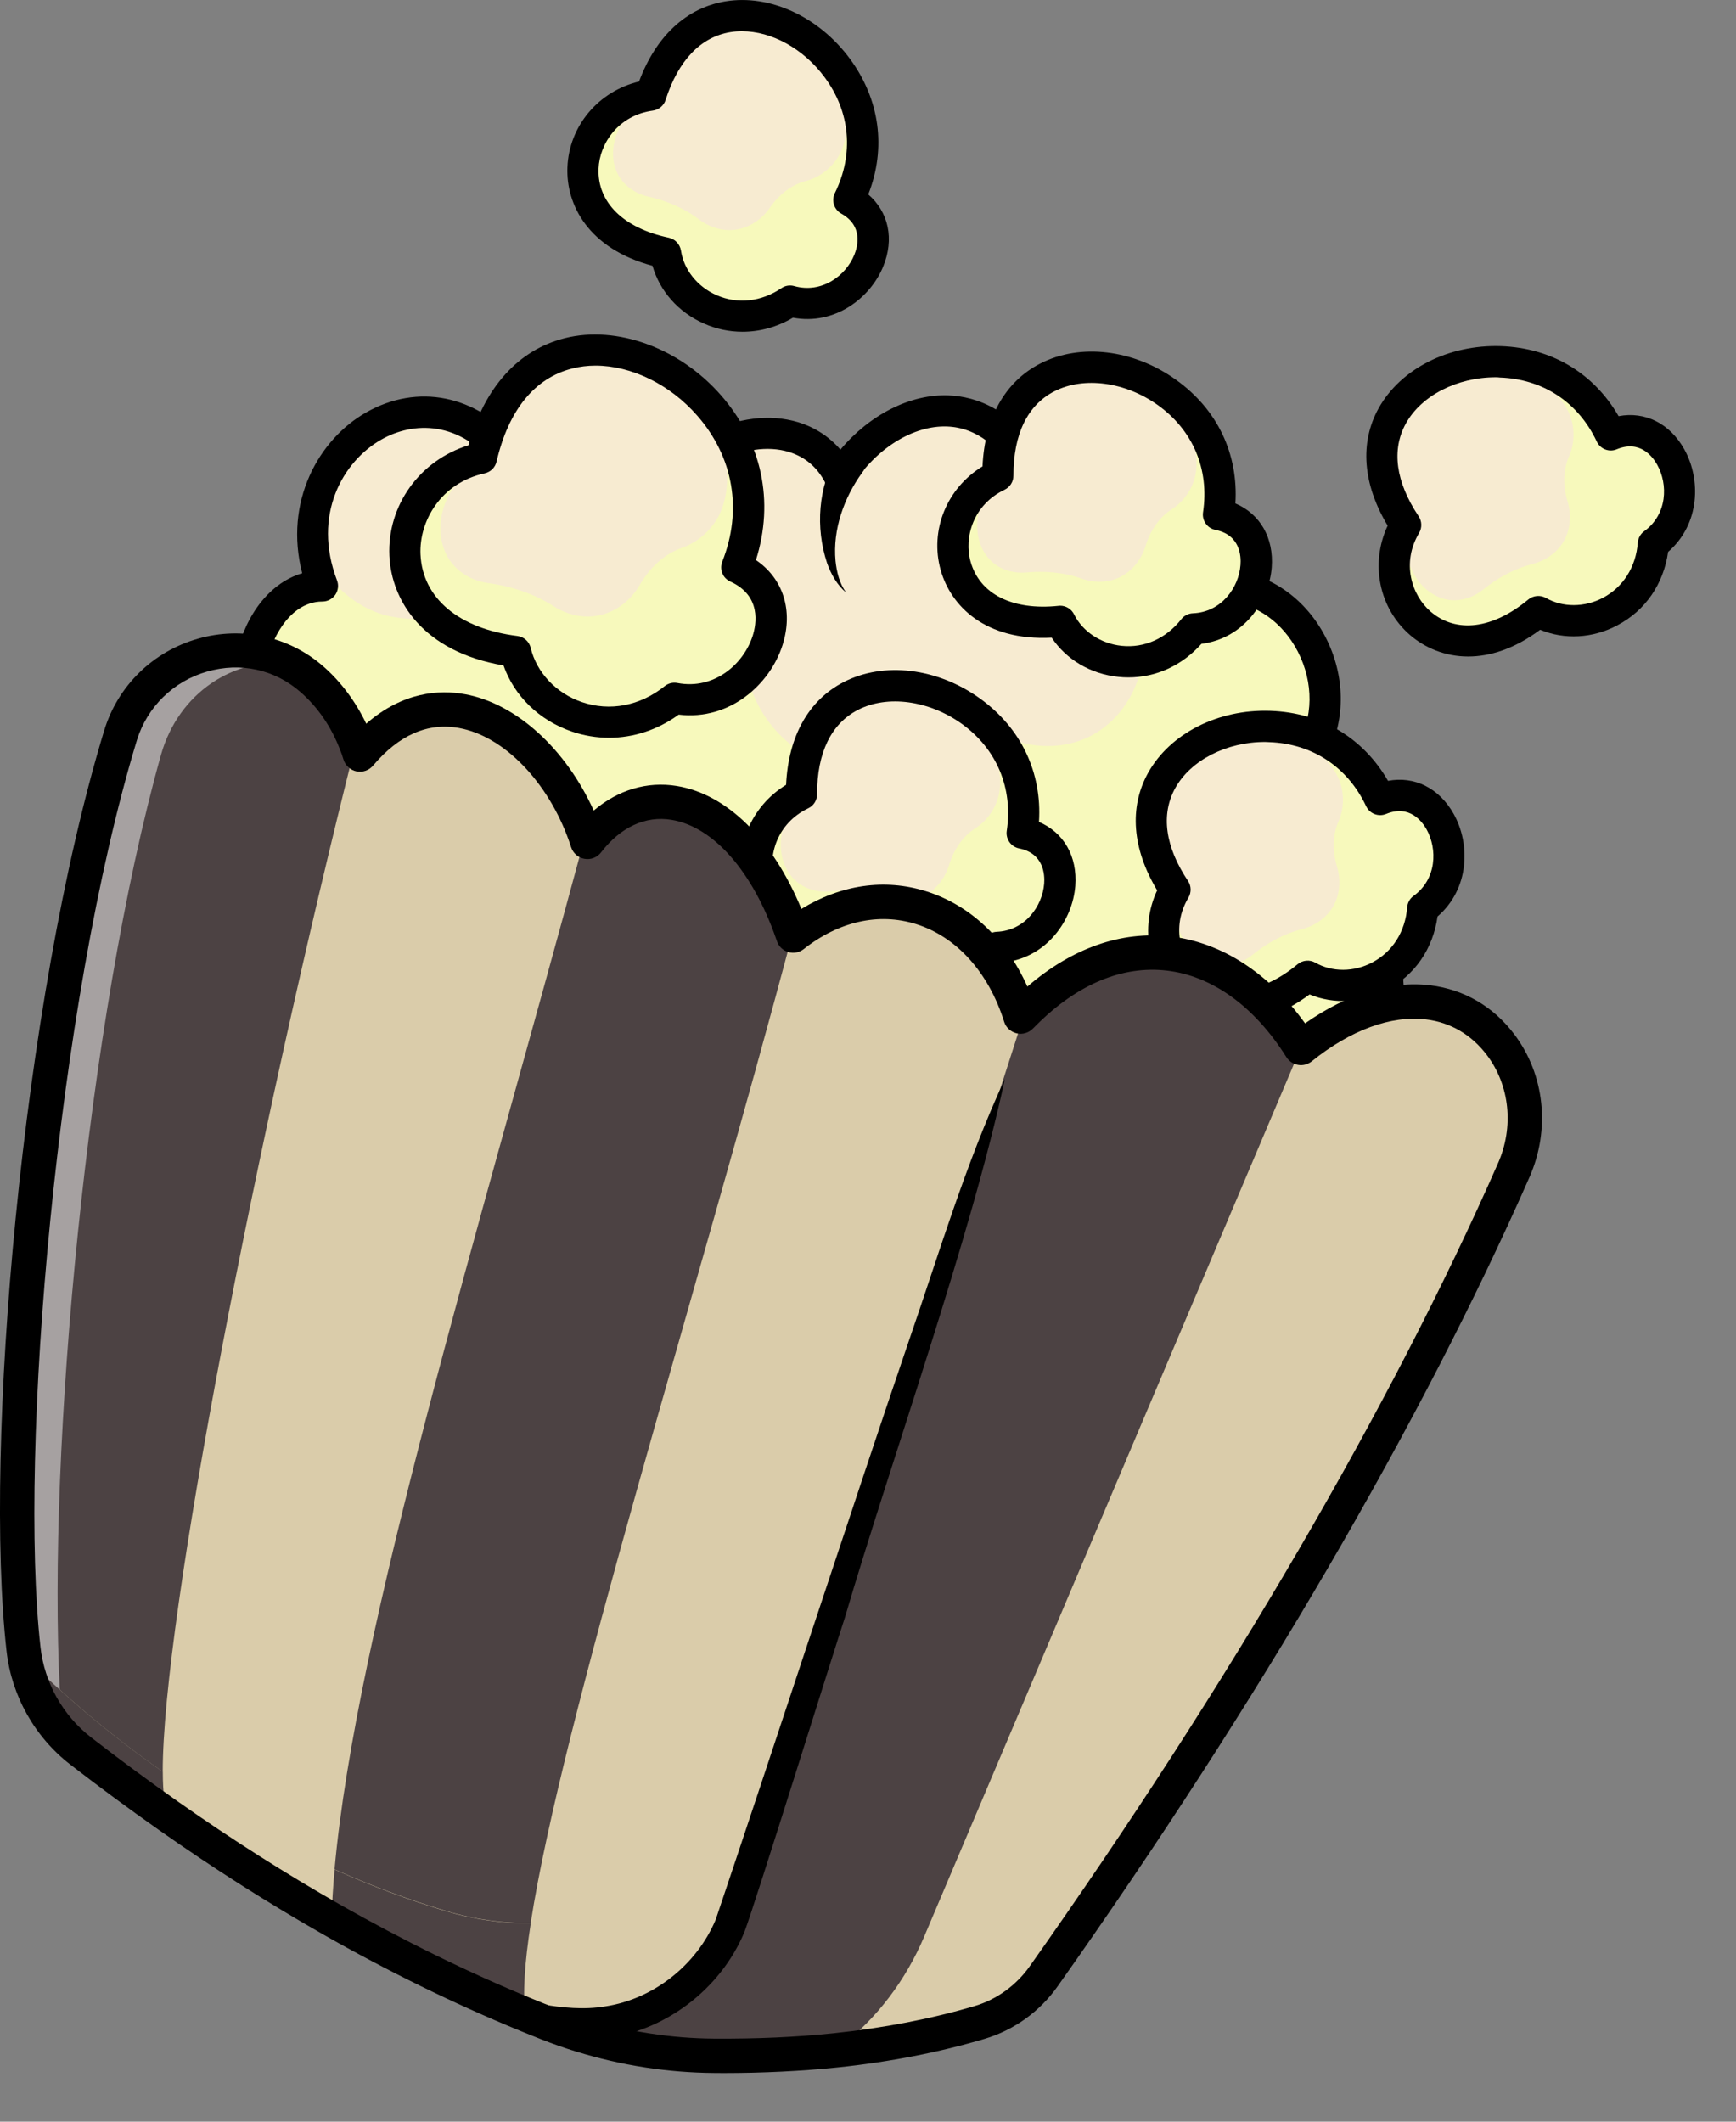 <svg width="27" height="33" viewBox="0 0 27 33" fill="none" xmlns="http://www.w3.org/2000/svg">
<rect x="0" y="0" width="27" height="33" fill="#808080" stroke="none"/>
<path d="M21.733 17.556L12.865 17.12L3.223 14.111L3.95 11.2C3.659 10.375 4.143 9.113 5.016 9.113C4.86 8.704 4.831 8.311 4.894 7.956C5.141 6.543 6.854 5.754 7.924 7.124L11.073 6.978C11.752 6.59 12.672 6.639 13.06 7.415C13.752 6.332 15.24 5.813 16.064 7.366L18.932 9.006L19.118 9.112C20.28 9.209 21.008 10.665 20.378 11.732L21.54 14.595L21.733 17.556Z" fill="#F7EBD1"/>
<path d="M21.733 17.561L12.865 17.125L3.223 14.115L3.95 11.204C3.659 10.38 4.143 9.118 5.016 9.118C4.86 8.709 4.831 8.316 4.894 7.961L4.945 7.986C4.695 8.689 5.355 9.447 6.086 9.59C6.817 9.731 7.556 9.447 8.246 9.169C8.162 9.952 8.787 10.719 9.558 10.879C10.329 11.038 11.158 10.636 11.594 9.979C11.507 10.809 12.085 11.66 12.889 11.884C13.692 12.108 14.627 11.68 14.982 10.924C15.394 11.553 16.303 11.79 16.968 11.444C17.635 11.098 17.964 10.218 17.689 9.518C18.152 9.562 18.631 9.366 18.931 9.012L19.117 9.118C20.279 9.215 21.006 10.671 20.377 11.738C20.541 12.143 20.706 12.548 20.87 12.953C21.094 13.502 21.317 14.051 21.54 14.601C21.604 15.588 21.669 16.574 21.733 17.561Z" fill="#F7F9BC"/>
<path d="M21.733 17.798C21.729 17.798 21.726 17.798 21.721 17.798L12.853 17.361C12.833 17.36 12.812 17.357 12.793 17.35L3.151 14.342C3.028 14.303 2.956 14.176 2.988 14.051L3.699 11.208C3.533 10.651 3.652 9.938 3.999 9.445C4.189 9.177 4.431 8.995 4.7 8.916C4.413 7.803 4.955 6.833 5.698 6.413C6.497 5.961 7.402 6.144 8.034 6.876L11.006 6.739C11.455 6.499 11.976 6.435 12.411 6.566C12.674 6.646 12.897 6.792 13.071 6.993C13.527 6.449 14.16 6.126 14.754 6.15C15.181 6.167 15.783 6.363 16.244 7.19L19.193 8.876C19.787 8.946 20.315 9.328 20.615 9.908C20.922 10.504 20.931 11.182 20.645 11.747L21.764 14.503C21.774 14.528 21.78 14.553 21.782 14.579L21.975 17.538C21.98 17.607 21.954 17.675 21.907 17.724C21.86 17.772 21.798 17.798 21.733 17.798ZM12.908 16.878L21.474 17.3L21.3 14.651L20.152 11.825C20.123 11.755 20.129 11.675 20.167 11.61C20.427 11.169 20.434 10.617 20.184 10.133C19.952 9.684 19.545 9.393 19.096 9.356C19.061 9.352 19.027 9.342 18.996 9.325L15.944 7.576C15.904 7.553 15.872 7.52 15.85 7.479C15.566 6.944 15.18 6.651 14.733 6.634C14.207 6.613 13.63 6.97 13.263 7.544C13.216 7.618 13.133 7.66 13.046 7.656C12.959 7.651 12.882 7.601 12.842 7.522C12.717 7.272 12.525 7.107 12.268 7.029C11.941 6.93 11.539 6.99 11.192 7.187C11.159 7.206 11.121 7.217 11.083 7.219L7.933 7.365C7.855 7.369 7.78 7.334 7.731 7.272C7.15 6.529 6.422 6.559 5.934 6.835C5.329 7.177 4.855 8.008 5.241 9.026C5.27 9.1 5.26 9.184 5.215 9.251C5.169 9.316 5.095 9.356 5.015 9.356C4.718 9.356 4.513 9.557 4.394 9.726C4.121 10.113 4.029 10.698 4.177 11.118C4.193 11.164 4.195 11.212 4.184 11.258L3.512 13.946L12.908 16.878Z" fill="black"/>
<path d="M13.408 7.353C13.128 7.739 12.949 8.236 12.995 8.725C13.013 8.894 13.053 9.068 13.159 9.216C13.02 9.1 12.925 8.932 12.863 8.757C12.681 8.206 12.724 7.579 13.018 7.065C13.213 6.772 13.624 7.073 13.408 7.353Z" fill="black"/>
<path d="M22.128 14.129C22.05 15.128 21.032 15.581 20.337 15.182C19.115 16.199 18.028 15.332 18.102 14.376C18.116 14.195 18.171 14.012 18.276 13.836C17.203 12.229 18.674 11.106 20.015 11.324C20.596 11.418 21.153 11.765 21.465 12.432C22.396 12.049 22.966 13.52 22.128 14.129Z" fill="#F7EBD1"/>
<path d="M22.128 14.133C22.05 15.132 21.032 15.585 20.337 15.186C19.115 16.203 18.027 15.336 18.101 14.38L18.29 14.113C18.263 14.501 18.516 14.909 18.894 14.999C19.096 15.048 19.316 14.983 19.476 14.854C19.705 14.668 19.964 14.524 20.251 14.451C20.444 14.402 20.62 14.284 20.725 14.114C20.841 13.925 20.858 13.689 20.794 13.478C20.724 13.244 20.721 12.992 20.82 12.77C20.913 12.56 20.91 12.295 20.808 12.084C20.638 11.736 20.282 11.519 19.924 11.376C19.953 11.359 19.983 11.342 20.014 11.328C20.595 11.422 21.152 11.769 21.465 12.437C22.395 12.053 22.966 13.524 22.128 14.133Z" fill="#F7F9BC"/>
<path d="M19.247 15.883C18.885 15.883 18.576 15.747 18.35 15.554C17.86 15.133 17.721 14.437 17.997 13.848C17.609 13.202 17.558 12.558 17.856 12.021C18.198 11.408 18.944 11.028 19.758 11.056C20.546 11.083 21.202 11.476 21.588 12.145C21.998 12.067 22.384 12.256 22.61 12.661C22.869 13.124 22.859 13.821 22.358 14.255C22.288 14.756 22.005 15.168 21.57 15.397C21.185 15.601 20.746 15.624 20.368 15.467C19.966 15.766 19.584 15.883 19.247 15.883ZM19.676 11.54C19.076 11.54 18.52 11.823 18.279 12.257C18.052 12.667 18.12 13.167 18.477 13.702C18.529 13.779 18.531 13.881 18.484 13.961C18.206 14.426 18.366 14.928 18.665 15.186C19.063 15.526 19.63 15.456 20.182 14.997C20.26 14.933 20.37 14.923 20.457 14.973C20.718 15.122 21.058 15.121 21.344 14.969C21.659 14.803 21.857 14.49 21.886 14.111C21.892 14.04 21.928 13.975 21.986 13.934C22.346 13.673 22.358 13.206 22.187 12.899C22.118 12.778 21.922 12.509 21.558 12.66C21.439 12.709 21.302 12.656 21.247 12.539C20.96 11.929 20.411 11.567 19.741 11.543C19.719 11.541 19.698 11.54 19.676 11.54Z" fill="black"/>
<path d="M15.508 14.733C14.89 15.521 13.792 15.333 13.434 14.614C11.854 14.781 11.429 13.457 12.021 12.703C12.133 12.56 12.282 12.437 12.465 12.35C12.462 10.417 14.308 10.3 15.303 11.225C15.734 11.626 16.006 12.223 15.896 12.953C16.882 13.15 16.543 14.692 15.508 14.733Z" fill="#F7EBD1"/>
<path d="M15.508 14.739C14.89 15.527 13.792 15.339 13.434 14.62C11.854 14.787 11.429 13.463 12.021 12.709L12.326 12.59C12.088 12.898 12.073 13.378 12.337 13.662C12.478 13.815 12.697 13.883 12.903 13.864C13.197 13.838 13.492 13.862 13.77 13.961C13.958 14.027 14.17 14.027 14.351 13.943C14.553 13.85 14.698 13.663 14.762 13.452C14.833 13.219 14.97 13.008 15.176 12.878C15.369 12.755 15.514 12.532 15.546 12.3C15.598 11.916 15.421 11.537 15.202 11.219C15.237 11.221 15.271 11.225 15.304 11.23C15.735 11.631 16.007 12.228 15.897 12.958C16.882 13.156 16.543 14.698 15.508 14.739Z" fill="#F7F9BC"/>
<path d="M14.497 15.489C14.445 15.489 14.393 15.487 14.341 15.481C13.907 15.437 13.53 15.213 13.303 14.871C12.266 14.924 11.732 14.375 11.576 13.822C11.401 13.2 11.673 12.544 12.226 12.207C12.261 11.454 12.575 10.89 13.121 10.609C13.745 10.287 14.576 10.387 15.239 10.862C15.88 11.322 16.208 12.013 16.159 12.784C16.543 12.947 16.759 13.317 16.724 13.78C16.682 14.31 16.287 14.884 15.631 14.967C15.329 15.304 14.927 15.489 14.497 15.489ZM13.435 14.375C13.526 14.375 13.611 14.427 13.652 14.51C13.786 14.778 14.069 14.966 14.391 14.999C14.746 15.036 15.084 14.884 15.318 14.586C15.362 14.53 15.429 14.497 15.499 14.493C15.944 14.476 16.212 14.094 16.24 13.744C16.251 13.605 16.234 13.272 15.85 13.196C15.723 13.17 15.639 13.05 15.658 12.922C15.757 12.255 15.502 11.649 14.957 11.257C14.448 10.893 13.801 10.805 13.344 11.041C12.927 11.255 12.707 11.709 12.708 12.353C12.708 12.447 12.655 12.532 12.57 12.572C12.083 12.806 11.936 13.312 12.043 13.692C12.184 14.196 12.696 14.452 13.41 14.377C13.418 14.375 13.426 14.375 13.435 14.375Z" fill="black"/>
<path d="M23.542 18.198C21.766 22.23 19.132 26.633 16.229 30.739C15.987 31.081 15.637 31.335 15.236 31.454C14.52 31.666 13.772 31.808 12.996 31.888C12.383 31.952 11.753 31.979 11.109 31.974C10.405 31.97 9.705 31.86 9.035 31.653C9.035 31.653 9.035 31.653 9.034 31.653C8.856 31.598 8.68 31.536 8.506 31.467C8.395 31.423 8.283 31.378 8.172 31.332C7.135 30.907 6.131 30.411 5.155 29.855C4.291 29.363 3.449 28.825 2.625 28.246C2.162 27.921 1.706 27.583 1.254 27.233C0.782 26.869 0.47 26.338 0.379 25.751C0.373 25.718 0.369 25.684 0.365 25.651C0.011 22.51 0.622 15.554 1.874 11.441C2.263 10.163 3.851 9.686 4.853 10.567C5.136 10.814 5.376 11.147 5.535 11.558C5.558 11.616 5.578 11.675 5.598 11.736C6.871 10.224 8.535 11.398 9.102 12.999C9.113 13.031 9.124 13.063 9.134 13.095C10.038 11.916 11.594 12.412 12.324 14.527C12.328 14.534 12.33 14.542 12.332 14.551C13.687 13.486 15.337 14.114 15.869 15.813C15.882 15.801 15.894 15.789 15.906 15.776L15.94 15.742C17.43 14.266 19.181 14.626 20.231 16.298C21.434 15.325 22.668 15.361 23.337 16.249C23.758 16.808 23.824 17.558 23.542 18.198Z" fill="#DACCAA"/>
<path d="M23.542 18.198C21.766 22.23 19.132 26.633 16.229 30.739C15.987 31.081 15.637 31.335 15.236 31.454C14.52 31.666 13.772 31.808 12.996 31.888C12.383 31.952 11.753 31.979 11.109 31.974C10.405 31.97 9.705 31.86 9.035 31.653C9.035 31.653 9.035 31.653 9.034 31.653C8.856 31.598 8.68 31.536 8.506 31.467C8.395 31.423 8.283 31.378 8.172 31.332C7.135 30.907 6.131 30.411 5.155 29.855C4.291 29.363 3.449 28.825 2.625 28.246C2.162 27.921 1.706 27.583 1.254 27.233C0.782 26.869 0.47 26.338 0.379 25.751C0.373 25.718 0.369 25.684 0.365 25.651C0.011 22.51 0.622 15.554 1.874 11.441C2.263 10.163 3.851 9.686 4.853 10.567C5.136 10.814 5.376 11.147 5.535 11.558C5.558 11.616 5.578 11.675 5.598 11.736C6.871 10.224 8.535 11.398 9.102 12.999C9.113 13.031 9.124 13.063 9.134 13.095C10.038 11.916 11.594 12.412 12.324 14.527C12.328 14.534 12.33 14.542 12.332 14.551C13.687 13.486 15.337 14.114 15.869 15.813C15.882 15.801 15.894 15.789 15.906 15.776L15.94 15.742C17.43 14.266 19.181 14.626 20.231 16.298C21.434 15.325 22.668 15.361 23.337 16.249C23.758 16.808 23.824 17.558 23.542 18.198Z" fill="#DACCAA"/>
<path d="M2.531 27.562C3.338 28.126 4.237 28.648 5.203 29.08C5.179 29.353 5.162 29.614 5.156 29.859C4.292 29.367 3.45 28.829 2.626 28.25C2.561 28.137 2.531 27.902 2.531 27.562Z" fill="#DACCAA"/>
<path d="M23.544 18.196C21.768 22.228 19.134 26.631 16.231 30.737C15.989 31.079 15.64 31.332 15.239 31.452C14.522 31.664 13.774 31.805 12.998 31.886C12.385 31.95 11.755 31.977 11.111 31.972C10.407 31.968 9.708 31.857 9.037 31.651C9.037 31.651 9.037 31.651 9.036 31.651C8.858 31.596 8.682 31.534 8.509 31.465C8.397 31.421 8.285 31.375 8.174 31.33C8.126 31.015 8.159 30.53 8.256 29.909C10.097 29.891 11.802 28.718 12.427 26.884C13.088 24.845 13.817 22.648 14.452 20.671C15.086 18.694 15.626 16.936 15.909 15.774L15.944 15.74C17.433 14.264 19.185 14.624 20.234 16.296C21.438 15.323 22.671 15.359 23.341 16.247C23.761 16.805 23.826 17.556 23.544 18.196Z" fill="#DACCAA"/>
<path d="M2.627 28.244C2.164 27.919 1.707 27.581 1.255 27.232C1.24 27.22 1.224 27.208 1.209 27.195C1.148 27.146 1.089 27.094 1.035 27.039C1.021 27.024 1.008 27.011 0.994 26.997C0.94 26.94 0.889 26.882 0.842 26.82C0.83 26.804 0.819 26.789 0.807 26.773C0.794 26.758 0.783 26.742 0.772 26.726C0.75 26.694 0.729 26.662 0.708 26.63C0.706 26.626 0.704 26.624 0.703 26.621C0.684 26.591 0.666 26.561 0.65 26.53C0.65 26.529 0.649 26.528 0.647 26.526C0.63 26.494 0.612 26.462 0.597 26.429C0.588 26.411 0.579 26.393 0.571 26.375C0.563 26.358 0.556 26.34 0.548 26.323C0.54 26.305 0.533 26.287 0.525 26.269C0.517 26.252 0.51 26.234 0.504 26.215C0.497 26.198 0.491 26.179 0.484 26.161C0.477 26.142 0.472 26.125 0.465 26.106C0.453 26.069 0.442 26.032 0.432 25.994C0.426 25.975 0.422 25.957 0.418 25.938C0.413 25.919 0.409 25.9 0.404 25.881C0.4 25.863 0.397 25.843 0.392 25.824C0.389 25.811 0.387 25.796 0.384 25.783C0.382 25.772 0.38 25.761 0.379 25.75C0.979 26.36 1.707 26.98 2.532 27.556C2.533 27.896 2.562 28.132 2.627 28.244Z" fill="#4C4243"/>
<path d="M5.534 11.559C3.978 17.742 2.529 25.186 2.531 27.557C1.706 26.98 0.979 26.361 0.379 25.751C0.373 25.718 0.369 25.684 0.365 25.651C0.011 22.51 0.622 15.554 1.874 11.441C2.263 10.163 3.851 9.686 4.853 10.567C5.135 10.816 5.375 11.148 5.534 11.559Z" fill="#4C4243"/>
<g opacity="0.5">
<path d="M2.503 11.744C2.778 10.763 3.656 10.219 4.501 10.324C3.513 9.801 2.219 10.303 1.873 11.44C0.621 15.553 0.011 22.509 0.365 25.65C0.369 25.683 0.373 25.718 0.378 25.751C0.552 25.927 0.736 26.105 0.93 26.28C0.739 22.591 1.349 15.857 2.503 11.744Z" fill="white"/>
</g>
<path d="M8.173 31.335C7.137 30.909 6.132 30.413 5.156 29.857C5.164 29.611 5.179 29.351 5.204 29.078C5.761 29.328 6.34 29.547 6.936 29.726C7.375 29.857 7.819 29.918 8.255 29.914C8.159 30.535 8.127 31.019 8.173 31.335Z" fill="#4C4243"/>
<path d="M12.325 14.526C10.825 20.183 8.737 26.776 8.254 29.91C7.819 29.915 7.375 29.854 6.936 29.722C6.34 29.543 5.761 29.325 5.203 29.075C5.539 25.345 7.434 19.195 9.102 12.998C9.113 13.03 9.124 13.062 9.134 13.095C10.039 11.914 11.595 12.41 12.325 14.526Z" fill="#4C4243"/>
<path d="M20.232 16.296L14.374 30.121C14.089 30.794 13.644 31.391 13.064 31.835C13.042 31.852 13.019 31.869 12.997 31.886C12.383 31.95 11.754 31.977 11.109 31.972C10.405 31.968 9.706 31.857 9.035 31.651C10.448 31.46 11.348 30.45 11.776 28.682L15.941 15.741C17.43 14.263 19.182 14.624 20.232 16.296Z" fill="#4C4243"/>
<path d="M11.254 32.243C11.206 32.243 11.157 32.243 11.107 32.242C10.385 32.237 9.665 32.126 8.968 31.911C8.965 31.91 8.96 31.909 8.957 31.908C8.778 31.853 8.599 31.79 8.411 31.716C8.298 31.672 8.186 31.625 8.073 31.58C7.057 31.162 6.032 30.66 5.025 30.087C4.177 29.604 3.319 29.059 2.475 28.465C2.017 28.143 1.552 27.8 1.093 27.445C0.542 27.019 0.18 26.377 0.102 25.682C-0.253 22.534 0.333 15.594 1.62 11.364C1.831 10.668 2.377 10.133 3.079 9.934C3.767 9.737 4.498 9.899 5.031 10.367C5.305 10.607 5.531 10.912 5.696 11.256C6.266 10.759 6.833 10.724 7.235 10.798C8.031 10.943 8.804 11.653 9.234 12.607C9.61 12.287 10.064 12.149 10.527 12.225C11.309 12.352 12.019 13.058 12.464 14.137C13.08 13.761 13.756 13.661 14.399 13.861C15.087 14.075 15.648 14.606 15.979 15.345C16.674 14.745 17.438 14.477 18.206 14.565C19 14.657 19.733 15.133 20.298 15.917C20.948 15.458 21.632 15.249 22.248 15.325C22.774 15.391 23.227 15.655 23.554 16.09C24.025 16.716 24.115 17.566 23.789 18.307C22.105 22.132 19.568 26.484 16.449 30.895C16.172 31.287 15.77 31.576 15.315 31.711C14.609 31.921 13.839 32.071 13.028 32.156C12.465 32.213 11.871 32.243 11.254 32.243ZM9.103 31.395C9.107 31.396 9.11 31.398 9.115 31.399C9.766 31.6 10.438 31.704 11.112 31.708C11.761 31.712 12.387 31.685 12.97 31.624C13.749 31.542 14.488 31.4 15.162 31.2C15.502 31.099 15.804 30.88 16.013 30.586C19.11 26.204 21.63 21.884 23.299 18.092C23.548 17.527 23.482 16.884 23.127 16.412C22.888 16.095 22.561 15.902 22.182 15.856C21.636 15.789 21.004 16.021 20.401 16.508C20.341 16.555 20.265 16.576 20.19 16.563C20.115 16.551 20.048 16.507 20.007 16.442C19.514 15.656 18.853 15.177 18.144 15.096C17.459 15.017 16.762 15.306 16.13 15.933C16.108 15.955 16.087 15.976 16.066 15.997C16 16.065 15.902 16.094 15.812 16.072C15.721 16.049 15.646 15.983 15.618 15.893C15.376 15.122 14.874 14.566 14.241 14.371C13.665 14.193 13.047 14.331 12.5 14.762C12.432 14.815 12.343 14.833 12.261 14.808C12.178 14.784 12.113 14.722 12.084 14.64L12.078 14.62C12.076 14.616 12.074 14.613 12.073 14.608C11.706 13.552 11.097 12.858 10.442 12.751C10.038 12.685 9.65 12.865 9.348 13.258C9.288 13.336 9.189 13.375 9.092 13.358C8.994 13.342 8.914 13.272 8.883 13.178C8.873 13.147 8.863 13.116 8.852 13.086C8.524 12.158 7.835 11.449 7.139 11.323C6.654 11.234 6.204 11.432 5.802 11.908C5.739 11.982 5.641 12.017 5.546 11.998C5.45 11.979 5.373 11.908 5.343 11.816C5.327 11.761 5.308 11.708 5.287 11.656C5.149 11.3 4.944 11.001 4.677 10.767C4.275 10.413 3.744 10.296 3.223 10.445C2.696 10.595 2.287 10.997 2.128 11.517C0.88 15.623 0.288 22.59 0.63 25.622C0.692 26.174 0.979 26.684 1.417 27.023C1.869 27.374 2.328 27.711 2.778 28.028C3.609 28.613 4.454 29.148 5.287 29.623C6.275 30.184 7.279 30.677 8.274 31.086C8.384 31.131 8.494 31.175 8.605 31.22C8.777 31.287 8.94 31.345 9.103 31.395Z" fill="black"/>
<path d="M8.413 31.172C8.748 31.228 9.083 31.262 9.417 31.206C10.17 31.09 10.835 30.56 11.131 29.858C11.94 27.463 13.309 23.279 14.126 20.884C14.602 19.509 15.012 18.112 15.629 16.781C15.101 19.246 13.863 22.703 13.142 25.154C12.964 25.693 11.743 29.616 11.579 30.047C11.203 30.951 10.321 31.613 9.348 31.711C9.011 31.746 8.661 31.707 8.332 31.65C8.331 31.651 8.413 31.172 8.413 31.172Z" fill="black"/>
<path d="M10.49 10.861C9.521 11.638 8.248 11.101 8.02 10.133C6.064 9.888 5.923 8.169 6.85 7.425C7.026 7.285 7.239 7.179 7.487 7.125C8.027 4.789 10.29 5.17 11.231 6.568C11.639 7.174 11.799 7.972 11.461 8.823C12.595 9.338 11.75 11.103 10.49 10.861Z" fill="#F7EBD1"/>
<path d="M10.49 10.859C9.521 11.636 8.248 11.099 8.02 10.131C6.064 9.886 5.923 8.167 6.85 7.423L7.253 7.367C6.879 7.671 6.726 8.246 6.964 8.665C7.092 8.89 7.337 9.034 7.591 9.069C7.953 9.118 8.302 9.232 8.611 9.429C8.82 9.563 9.075 9.622 9.318 9.571C9.586 9.516 9.816 9.332 9.952 9.095C10.103 8.833 10.328 8.618 10.613 8.518C10.882 8.424 11.119 8.197 11.223 7.925C11.394 7.476 11.287 6.969 11.113 6.523C11.152 6.536 11.193 6.55 11.232 6.565C11.64 7.172 11.8 7.97 11.462 8.821C12.595 9.336 11.75 11.101 10.49 10.859Z" fill="#F7F9BC"/>
<path d="M9.473 11.475C9.278 11.475 9.082 11.443 8.89 11.377C8.384 11.202 7.998 10.825 7.831 10.35C6.574 10.136 6.088 9.34 6.056 8.646C6.021 7.86 6.53 7.159 7.286 6.926C7.531 6.031 8.059 5.442 8.784 5.26C9.594 5.056 10.569 5.412 11.211 6.145C11.851 6.875 12.045 7.8 11.757 8.711C12.18 8.998 12.341 9.497 12.171 10.033C11.977 10.643 11.353 11.21 10.556 11.115C10.226 11.354 9.851 11.475 9.473 11.475ZM9.261 5.687C9.138 5.687 9.018 5.702 8.902 5.731C8.316 5.878 7.909 6.378 7.723 7.179C7.702 7.271 7.63 7.342 7.538 7.362C6.852 7.512 6.517 8.111 6.54 8.624C6.571 9.303 7.135 9.778 8.049 9.892C8.149 9.905 8.231 9.979 8.254 10.077C8.345 10.459 8.649 10.782 9.047 10.919C9.483 11.069 9.954 10.98 10.338 10.672C10.394 10.627 10.466 10.61 10.535 10.623C11.11 10.733 11.567 10.327 11.707 9.888C11.764 9.708 11.845 9.265 11.358 9.045C11.24 8.992 11.186 8.855 11.234 8.734C11.55 7.936 11.408 7.11 10.846 6.467C10.417 5.974 9.815 5.687 9.261 5.687Z" fill="black"/>
<path d="M18.563 9.779C17.944 10.568 16.847 10.38 16.489 9.661C14.909 9.828 14.483 8.504 15.076 7.749C15.187 7.607 15.336 7.484 15.52 7.397C15.517 5.464 17.363 5.347 18.358 6.272C18.789 6.673 19.06 7.27 18.951 8C19.937 8.198 19.596 9.74 18.563 9.779Z" fill="#F7EBD1"/>
<path d="M18.563 9.778C17.944 10.566 16.847 10.378 16.489 9.659C14.909 9.826 14.483 8.502 15.076 7.748L15.381 7.629C15.143 7.937 15.127 8.417 15.392 8.701C15.533 8.854 15.752 8.922 15.957 8.904C16.251 8.877 16.546 8.901 16.825 9C17.013 9.066 17.225 9.066 17.406 8.982C17.607 8.889 17.753 8.702 17.817 8.491C17.888 8.258 18.025 8.047 18.23 7.917C18.424 7.794 18.569 7.571 18.601 7.339C18.653 6.955 18.476 6.576 18.257 6.258C18.291 6.26 18.326 6.264 18.359 6.269C18.79 6.67 19.061 7.267 18.952 7.997C19.937 8.196 19.596 9.738 18.563 9.778Z" fill="#F7F9BC"/>
<path d="M17.552 10.536C17.5 10.536 17.448 10.534 17.396 10.528C16.962 10.484 16.585 10.26 16.357 9.918C15.321 9.971 14.787 9.422 14.631 8.869C14.456 8.247 14.727 7.591 15.281 7.254C15.315 6.501 15.63 5.937 16.176 5.656C16.799 5.334 17.63 5.433 18.293 5.909C18.934 6.368 19.262 7.06 19.214 7.83C19.597 7.994 19.814 8.364 19.779 8.827C19.737 9.357 19.342 9.931 18.686 10.014C18.384 10.351 17.982 10.536 17.552 10.536ZM16.489 9.421C16.579 9.421 16.665 9.473 16.705 9.556C16.839 9.824 17.123 10.012 17.445 10.045C17.799 10.082 18.137 9.93 18.372 9.632C18.416 9.575 18.482 9.542 18.553 9.539C18.997 9.521 19.266 9.14 19.293 8.79C19.305 8.65 19.288 8.318 18.903 8.242C18.776 8.216 18.692 8.096 18.711 7.968C18.811 7.301 18.555 6.694 18.011 6.303C17.502 5.938 16.855 5.851 16.397 6.087C15.98 6.301 15.761 6.755 15.762 7.398C15.762 7.492 15.709 7.577 15.623 7.618C15.136 7.851 14.989 8.358 15.096 8.738C15.238 9.242 15.749 9.498 16.463 9.423C16.472 9.422 16.481 9.421 16.489 9.421Z" fill="black"/>
<path d="M25.714 8.457C25.636 9.456 24.618 9.909 23.923 9.51C22.701 10.527 21.613 9.66 21.688 8.704C21.702 8.523 21.757 8.34 21.862 8.164C20.789 6.557 22.26 5.434 23.6 5.652C24.182 5.746 24.739 6.093 25.051 6.76C25.982 6.378 26.552 7.849 25.714 8.457Z" fill="#F7EBD1"/>
<path d="M25.714 8.453C25.636 9.452 24.618 9.905 23.923 9.506C22.701 10.523 21.613 9.657 21.687 8.701L21.876 8.433C21.849 8.821 22.102 9.229 22.48 9.32C22.682 9.368 22.902 9.303 23.062 9.174C23.291 8.988 23.55 8.845 23.837 8.772C24.03 8.722 24.206 8.605 24.311 8.434C24.427 8.246 24.444 8.009 24.38 7.798C24.309 7.565 24.307 7.313 24.406 7.091C24.498 6.881 24.496 6.615 24.393 6.404C24.224 6.056 23.867 5.84 23.509 5.696C23.539 5.679 23.569 5.663 23.6 5.648C24.181 5.742 24.738 6.089 25.051 6.757C25.981 6.375 26.552 7.845 25.714 8.453Z" fill="#F7F9BC"/>
<path d="M22.834 10.211C22.472 10.211 22.163 10.075 21.936 9.882C21.445 9.461 21.307 8.765 21.582 8.176C21.195 7.53 21.144 6.886 21.442 6.349C21.784 5.736 22.529 5.357 23.344 5.384C24.132 5.411 24.788 5.804 25.174 6.473C25.584 6.395 25.97 6.584 26.196 6.989C26.455 7.452 26.445 8.149 25.944 8.584C25.873 9.084 25.59 9.496 25.156 9.725C24.771 9.93 24.332 9.952 23.954 9.795C23.553 10.094 23.172 10.211 22.834 10.211ZM23.263 5.868C22.663 5.868 22.107 6.151 21.866 6.586C21.639 6.996 21.707 7.495 22.064 8.03C22.116 8.107 22.119 8.209 22.071 8.29C21.794 8.754 21.953 9.257 22.252 9.514C22.65 9.855 23.217 9.784 23.769 9.325C23.847 9.261 23.957 9.251 24.045 9.301C24.305 9.45 24.645 9.449 24.931 9.298C25.246 9.131 25.444 8.818 25.473 8.439C25.479 8.368 25.515 8.303 25.573 8.262C25.933 8.001 25.945 7.534 25.774 7.228C25.706 7.106 25.509 6.837 25.145 6.988C25.026 7.038 24.889 6.984 24.834 6.867C24.547 6.257 23.998 5.895 23.328 5.872C23.306 5.869 23.285 5.868 23.263 5.868Z" fill="black"/>
<path d="M12.289 4.681C11.459 5.24 10.471 4.725 10.351 3.933C8.796 3.607 8.797 2.215 9.59 1.679C9.741 1.578 9.92 1.507 10.122 1.479C10.711 -0.362 12.504 0.093 13.167 1.279C13.455 1.794 13.531 2.445 13.204 3.107C14.081 3.597 13.286 4.959 12.289 4.681Z" fill="#F7EBD1"/>
<path d="M12.289 4.686C11.459 5.245 10.471 4.73 10.351 3.938C8.796 3.612 8.797 2.22 9.59 1.684L9.917 1.665C9.597 1.885 9.436 2.337 9.6 2.69C9.689 2.879 9.875 3.01 10.076 3.056C10.364 3.12 10.638 3.235 10.872 3.413C11.031 3.533 11.232 3.598 11.43 3.574C11.649 3.547 11.847 3.414 11.972 3.233C12.11 3.033 12.305 2.873 12.541 2.813C12.763 2.755 12.969 2.587 13.07 2.376C13.237 2.027 13.185 1.612 13.073 1.242C13.104 1.255 13.136 1.269 13.167 1.284C13.455 1.799 13.531 2.45 13.204 3.112C14.081 3.602 13.286 4.964 12.289 4.686Z" fill="#F7F9BC"/>
<path d="M11.548 5.16C11.346 5.16 11.143 5.119 10.95 5.033C10.551 4.858 10.261 4.528 10.148 4.134C9.146 3.866 8.804 3.18 8.825 2.607C8.848 1.96 9.308 1.419 9.939 1.268C10.202 0.563 10.675 0.122 11.28 0.022C11.971 -0.093 12.732 0.257 13.217 0.912C13.685 1.547 13.787 2.306 13.504 3.024C13.82 3.297 13.912 3.717 13.736 4.146C13.535 4.637 12.982 5.063 12.333 4.941C12.085 5.088 11.816 5.16 11.548 5.16ZM11.54 0.486C11.479 0.486 11.419 0.49 11.359 0.5C10.897 0.576 10.549 0.941 10.352 1.554C10.324 1.644 10.246 1.708 10.153 1.721C9.619 1.793 9.324 2.231 9.309 2.625C9.29 3.149 9.698 3.549 10.401 3.697C10.5 3.718 10.575 3.798 10.591 3.898C10.636 4.196 10.848 4.461 11.145 4.591C11.471 4.735 11.839 4.695 12.154 4.482C12.212 4.442 12.286 4.43 12.354 4.45C12.781 4.569 13.155 4.289 13.287 3.964C13.34 3.834 13.427 3.513 13.084 3.322C12.971 3.259 12.927 3.118 12.985 3.002C13.283 2.398 13.226 1.742 12.826 1.203C12.499 0.758 12.001 0.486 11.54 0.486Z" fill="black"/>
</svg>
